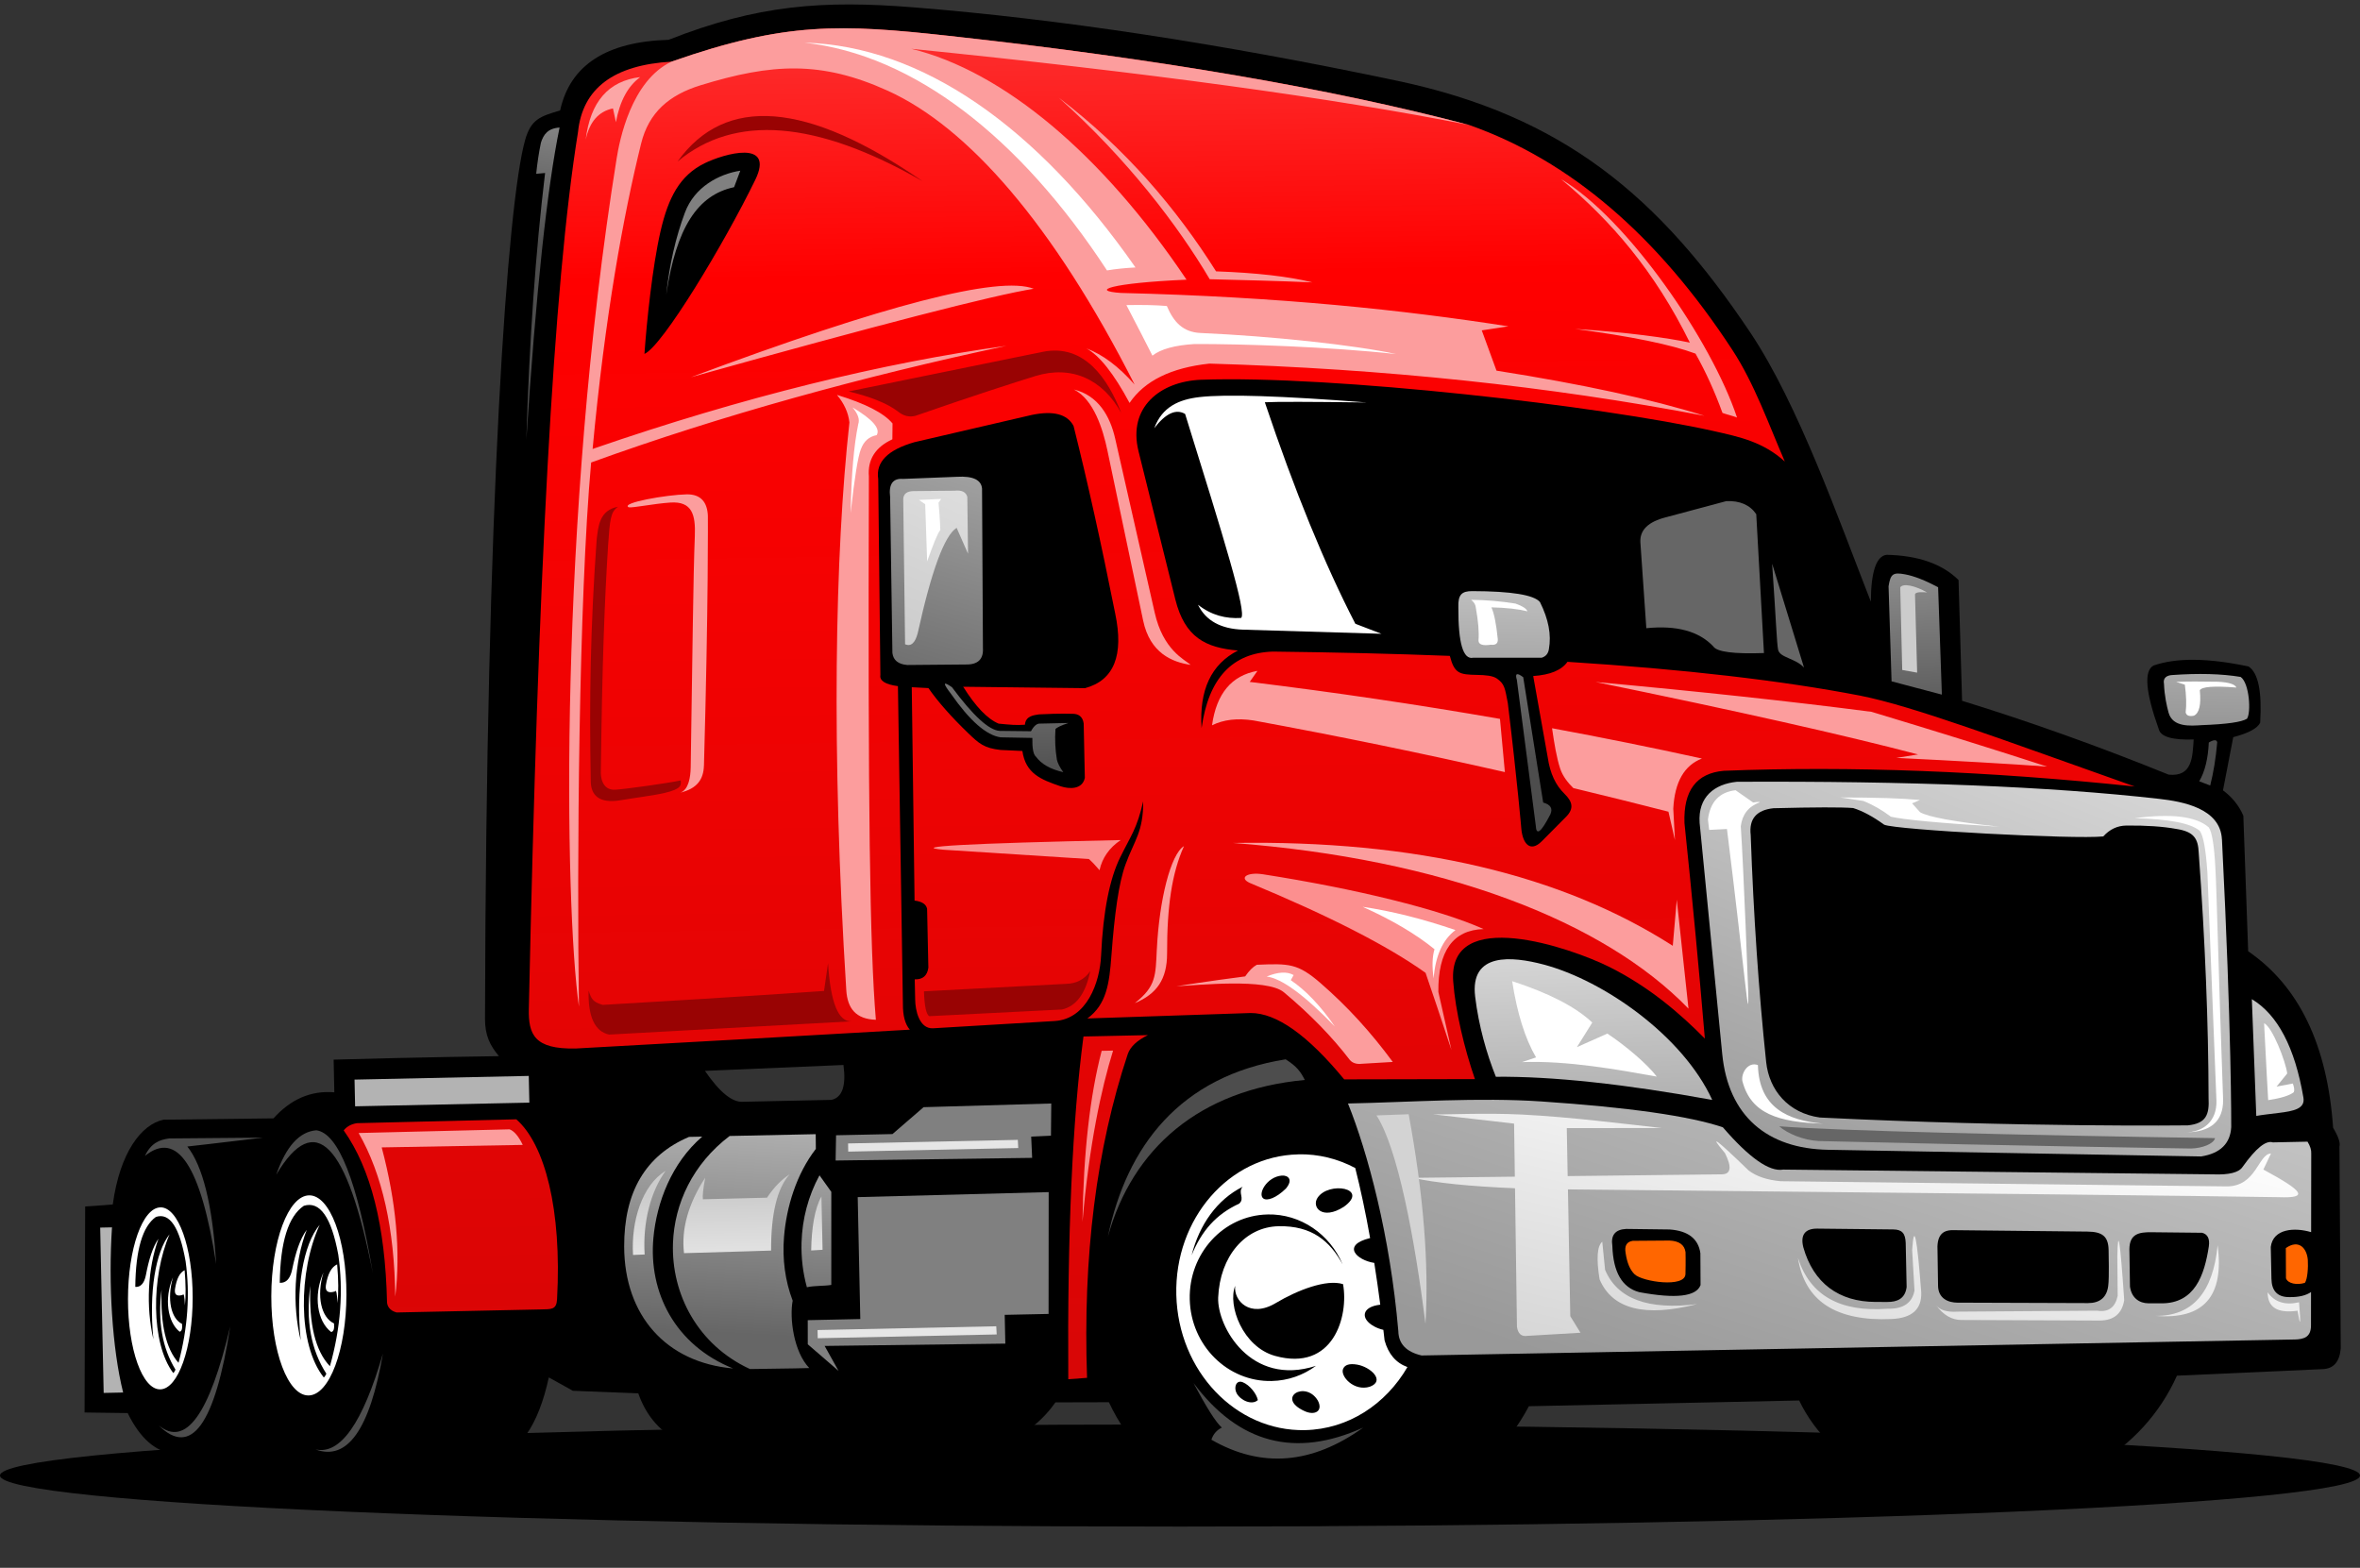 <?xml version="1.0" encoding="UTF-8"?>
<!DOCTYPE svg PUBLIC '-//W3C//DTD SVG 1.0//EN'
          'http://www.w3.org/TR/2001/REC-SVG-20010904/DTD/svg10.dtd'>
<svg clip-rule="evenodd" fill-rule="evenodd" height="45998.0" image-rendering="optimizeQuality" preserveAspectRatio="xMidYMid meet" shape-rendering="geometricPrecision" text-rendering="geometricPrecision" version="1.0" viewBox="3480.0 15639.0 69242.0 45998.0" width="69242.0" xmlns="http://www.w3.org/2000/svg" xmlns:xlink="http://www.w3.org/1999/xlink" zoomAndPan="magnify"
><rect x="3480.0" y="15639.0" width="69242.0" height="45998.0" fill="#333333" stroke="none"/><defs
  ><linearGradient gradientUnits="userSpaceOnUse" id="e" x1="45628.1" x2="46511.2" xlink:actuate="onLoad" xlink:show="other" xlink:type="simple" y1="12443.8" y2="78146.7"
    ><stop offset="0" stop-color="#fc4949"
      /><stop offset=".169" stop-color="#f00"
      /><stop offset="1" stop-color="#bd0a0a"
    /></linearGradient
    ><linearGradient gradientUnits="userSpaceOnUse" id="h" x1="61175.5" x2="61340.3" xlink:actuate="onLoad" xlink:show="other" xlink:type="simple" y1="38972.6" y2="27225.8"
    ><stop offset="0" stop-color="#808080"
      /><stop offset="1" stop-color="#fefefe"
    /></linearGradient
    ><linearGradient gradientUnits="userSpaceOnUse" id="a" x1="31569.3" x2="37166" xlink:actuate="onLoad" xlink:show="other" xlink:type="simple" y1="35153" y2="22172.6"
    ><stop offset="0" stop-color="#ccc"
      /><stop offset="1" stop-color="#fefefe"
    /></linearGradient
    ><linearGradient gradientUnits="userSpaceOnUse" id="k" x1="32824.2" x2="36878.7" xlink:actuate="onLoad" xlink:show="other" xlink:type="simple" y1="37325.8" y2="22976.8"
    ><stop offset="0" stop-color="#666"
      /><stop offset=".631" stop-color="#b2b2b2"
      /><stop offset="1" stop-color="#fefefe"
    /></linearGradient
    ><linearGradient gradientUnits="userSpaceOnUse" id="f" x1="26779.1" x2="27469.9" xlink:actuate="onLoad" xlink:show="other" xlink:type="simple" y1="54868.9" y2="42198.4"
    ><stop offset="0" stop-color="#666"
      /><stop offset="1" stop-color="#fefefe"
    /></linearGradient
    ><linearGradient gradientUnits="userSpaceOnUse" id="j" x1="61144.6" x2="70464.8" xlink:actuate="onLoad" xlink:show="other" xlink:type="simple" y1="52774.5" y2="29226.8"
    ><stop offset="0" stop-color="#999"
      /><stop offset="1" stop-color="#fefefe"
    /></linearGradient
    ><linearGradient gradientUnits="userSpaceOnUse" id="g" x1="26316.2" x2="26363" xlink:actuate="onLoad" xlink:href="#a" xlink:show="other" xlink:type="simple" y1="50688.1" y2="54540"
    /><linearGradient gradientUnits="userSpaceOnUse" id="i" x1="56575.9" x2="56376.4" xlink:actuate="onLoad" xlink:show="other" xlink:type="simple" y1="47541.8" y2="41430.8"
    ><stop offset="0" stop-color="#b3b3b3"
      /><stop offset="1" stop-color="#e6e6e6"
    /></linearGradient
    ><linearGradient gradientUnits="userSpaceOnUse" id="c" x1="61931.5" x2="69450.6" xlink:actuate="onLoad" xlink:show="other" xlink:type="simple" y1="59689.6" y2="36586.9"
    ><stop offset="0" stop-color="#999"
      /><stop offset="1" stop-color="#e6e6e6"
    /></linearGradient
    ><linearGradient gradientUnits="userSpaceOnUse" id="d" x1="59717.4" x2="62731.2" xlink:actuate="onLoad" xlink:href="#a" xlink:show="other" xlink:type="simple" y1="60438" y2="47733.9"
    /><linearGradient gradientUnits="userSpaceOnUse" id="b" x1="62116.2" x2="61534" xlink:actuate="onLoad" xlink:show="other" xlink:type="simple" y1="37501.2" y2="22976.3"
    ><stop offset="0" stop-color="#4d4d4d"
      /><stop offset="1" stop-color="#fefefe"
    /></linearGradient
    ><linearGradient gradientUnits="userSpaceOnUse" id="l" x1="22367.3" x2="23836.3" xlink:actuate="onLoad" xlink:href="#b" xlink:show="other" xlink:type="simple" y1="23211.3" y2="11858.6"
  /></defs
  ><g
  ><path d="M1 0L76201 0 76201 76200 1 76200z" fill="none"
    /><g
    ><g
      ><path d="M38101 57432c19121,0 34621,671 34621,1498 0,828 -15500,1498 -34621,1498 -19121,0 -34621,-671 -34621,-1498 0,-828 15500,-1498 34621,-1498z"
      /></g
      ><g
      ><path d="M18119 46626c0,0 -2324,30 -4850,102 0,0 7,320 20,959 -679,-58 -1274,197 -1785,764 0,0 -1075,13 -3225,39 -649,136 -1283,960 -1490,2488 0,0 -365,31 -810,59 0,0 -6,2015 -18,6044 0,0 422,6 1265,17 361,735 811,1132 1347,1192 0,0 1049,-21 3147,-64 302,313 655,486 1104,497 2130,54 4023,27 4994,-193 901,-235 1459,-1075 1764,-2478 0,0 235,131 706,392 0,0 640,25 1919,76 426,1215 1475,1813 3147,1793 0,0 2333,-59 6999,-177 896,-190 1594,-641 2093,-1352 0,0 523,-1 1569,-4 2284,4857 9860,4767 12323,117 0,0 2643,-56 7929,-168 1915,3974 9046,3821 11084,-728 0,0 1422,-64 4267,-192 325,-8 505,-210 539,-607 0,0 -13,-1976 -38,-5927 31,-104 -31,-287 -186,-548 -169,-2428 -1000,-4154 -2492,-5178 0,0 -47,-1326 -142,-3978 -127,-294 -326,-542 -597,-743 0,0 100,-520 301,-1561 445,-116 709,-257 790,-424 56,-914 -58,-1464 -340,-1649 -1188,-253 -2118,-262 -2790,-28 -286,156 -234,780 156,1871 58,219 399,319 1023,298 -35,509 -35,1103 -734,1032 -2055,-833 -4075,-1555 -6061,-2167 0,0 -35,-1181 -104,-3543 -478,-473 -1180,-719 -2108,-740 -305,35 -460,493 -465,1375 -938,-2392 -2123,-5784 -3539,-7900 -2669,-3986 -5480,-6354 -10353,-7382 -5170,-1091 -9891,-1809 -14163,-2153 -2703,-218 -4616,-74 -7219,950 -1831,55 -2892,746 -3182,2072 -580,174 -853,251 -1028,871 -519,1836 -1146,10594 -1176,25777 -1,485 139,776 406,1097zm10108 258c83,616 -36,958 -356,1025 0,0 -862,18 -2585,55 -315,28 -689,-274 -1123,-906 2710,-115 4064,-173 4064,-173z"
      /></g
      ><path d="M70794 54939c-17069,313 -25604,469 -25604,469 -448,-103 -676,-341 -683,-712 -240,-2796 -899,-5247 -1478,-6681 1837,-39 3842,-184 5675,-60 2565,174 4340,426 5324,758 777,899 1367,1312 1770,1241 8409,93 12614,140 12614,140 471,19 760,-55 867,-222 389,-545 684,-784 886,-716 678,-14 1017,-21 1017,-21 79,129 115,245 109,346l-3 2309c-479,-144 -1116,-109 -1184,434 9,430 16,742 20,937 7,330 155,537 527,535 277,3 482,-46 634,-148l-1 975c0,335 -184,411 -488,417zm-17420 -1600c-4,-621 -5,-931 -5,-931 -60,-426 -361,-658 -903,-697 0,0 -425,-5 -1275,-16 -319,16 -454,181 -405,496 24,772 286,1225 788,1359 1076,200 1677,130 1801,-210zm3014 -1109c297,1058 1045,1604 2120,1607l347 1c286,1 521,-92 565,-438 0,0 -9,-407 -27,-1293 -11,-282 -106,-394 -365,-397l-2230 -24c-356,-3 -499,183 -410,542zm4523 1628l3829 13c338,1 577,-158 601,-573 2,2 22,-212 5,-988 -9,-403 -190,-532 -622,-537l-3945 -42c-336,-4 -481,185 -452,634 13,838 15,988 15,988 1,389 306,504 569,505zm5601 19l385 1c978,3 1260,-824 1389,-1667 33,-227 -33,-361 -197,-403l-1490 -16c-360,-4 -636,48 -643,490 12,818 17,1104 17,1104 45,332 273,490 540,491z" fill="url(#c)"
      /><path d="M49552 54255l-69 -3720c11731,115 18684,192 20858,229 900,34 714,-178 -454,-811 0,0 74,-157 223,-470 -376,7 -423,974 -1309,964 -1032,-12 -5391,-63 -13079,-152 -395,-36 -707,-140 -936,-314 -961,-930 -1192,-1099 -694,-508 205,411 174,618 -96,620l-4521 52 -26 -1409c0,0 930,0 2789,-1 -1107,-122 -2674,-324 -4088,-395 -1149,-57 -2229,8 -2626,-8l2379 273 22 1557 -2994 34c665,148 1665,250 2999,306l57 4061c28,208 132,298 311,269 1035,-61 1553,-91 1553,-91 -201,-325 -301,-488 -301,-488zm21382 -408c56,670 41,753 -46,248 -585,84 -877,-97 -876,-541 205,290 513,387 922,293zm-20522 -671c375,876 1329,1117 2863,724 -1443,181 -2343,-153 -2702,-1004 -55,-551 -83,-826 -83,-826 -151,130 -177,499 -78,1106zm9171 -870c53,-810 141,-393 266,1251 18,495 -272,755 -870,781 -1633,73 -2549,-525 -2748,-1794 353,1101 1231,1598 2632,1492 456,11 719,-167 788,-532 0,0 -23,-399 -69,-1197zm6221 1481c-65,393 -302,592 -714,596 0,0 -1351,-5 -4054,-16 -288,2 -538,-143 -750,-435 108,146 317,209 629,190 0,0 1366,-9 4096,-28 328,51 528,-93 601,-434 0,0 -3,-387 -10,-1162 17,-891 84,-462 202,1289zm2741 -1612c197,1495 -408,2185 -1816,2072 1075,5 1681,-686 1816,-2072z" fill="url(#d)"
      /><g
      ><path d="M71105 53277c78,-104 100,-464 86,-669 -24,-335 -254,-624 -645,-351 3,591 4,886 4,886 57,159 325,206 555,134zm-18174 -255c10,-380 2,-647 2,-647 -30,-214 -188,-327 -472,-339 0,0 -358,3 -1075,8 -179,26 -249,146 -210,360 42,287 130,495 264,623 229,220 1480,402 1491,-6z" fill="#f60"
      /></g
      ><path d="M20364 46402c3342,-186 6553,-363 9810,-553 -138,-158 -206,-410 -203,-758l-146 -9321c-372,-50 -544,-159 -515,-326 0,0 -21,-1917 -63,-5752 -77,-495 278,-855 1063,-1080 2294,-533 3441,-799 3441,-799 634,-132 1044,-24 1227,323 405,1614 812,3446 1220,5495 261,1235 -33,1968 -883,2198 -2383,-27 -3575,-41 -3575,-41 368,587 715,947 1040,1082 359,34 499,50 771,32 20,-268 282,-281 415,-304 619,-32 962,-17 962,-17 203,-6 319,88 347,283 23,1065 34,1597 34,1597 -71,342 -448,335 -713,246 -582,-197 -1023,-375 -1120,-1035 -427,-20 -640,-30 -640,-30 -479,-53 -631,-185 -954,-497 -498,-481 -885,-921 -1162,-1318l-489 -26 82 6261c216,25 339,105 368,239 24,1152 37,1728 37,1728 -32,237 -165,351 -400,343 8,397 13,595 13,595 3,314 121,864 527,841 1179,-69 2365,-140 3567,-213 939,-57 1325,-1123 1361,-1926 59,-1312 259,-2261 556,-2867 325,-662 492,-838 679,-1652 5,901 -259,1138 -520,1855 -198,543 -321,1445 -412,2667 -60,818 -141,1436 -706,1848 0,0 1597,-53 4791,-160 759,-1 1674,648 2744,1947 0,0 1279,-3 3836,-8 -307,-886 -572,-1988 -637,-2863 -168,-2235 3451,-994 4589,-424 1174,589 2071,1366 2794,2098 -167,-1993 -366,-4100 -598,-6322 -35,-954 351,-1466 1159,-1535 3724,-145 7741,9 12051,461 -3915,-1385 -6489,-2355 -8058,-2666 -2298,-443 -5160,-774 -8585,-992 -171,245 -506,384 -1005,417 0,0 143,801 429,2403 67,452 229,802 487,1050 238,234 284,434 56,669 -133,137 -372,378 -718,724 -346,346 -559,62 -601,-346 0,0 -120,-1419 -398,-3707 -85,-441 -94,-558 -317,-717 -120,-85 -330,-105 -587,-109 -515,-9 -663,-38 -797,-558 -1627,-63 -3357,-105 -5192,-126 -1191,36 -1888,784 -2092,2245 -74,-1116 282,-1875 1067,-2276 -950,-82 -1560,-384 -1838,-1504 -189,-762 -540,-2175 -1079,-4343 -322,-1295 647,-2049 1826,-2097 3875,-140 11789,775 15035,1502 809,181 1461,323 2101,896 -471,-1086 -891,-2281 -1532,-3263 -2198,-3367 -4773,-5570 -7728,-6610 -4069,-1074 -9154,-1945 -15256,-2614 -3176,-348 -4803,-417 -8145,755 -1699,97 -2614,784 -2746,2063 -730,4513 -1174,13105 -1443,25729 -16,752 162,1187 1370,1162zm2023 -20379c528,-225 2339,-3234 3250,-5102 588,-1205 -917,-771 -1488,-490 -723,356 -1062,1003 -1290,1997 -240,1046 -405,2659 -471,3595zm-3759 22456c839,733 1340,2646 1196,5278 -17,312 -163,293 -482,300 -539,11 -1734,37 -4226,89 -218,-57 -278,-204 -281,-306 -51,-2236 -475,-3915 -1271,-5036 91,-114 220,-185 388,-212 3253,-78 4676,-113 4676,-113zm16641 -2430c-325,2453 -474,5805 -446,10056 0,0 184,-14 551,-41 -125,-3567 273,-6733 1194,-9498 73,-214 270,-400 591,-557l-1890 40z" fill="url(#e)"
      /><g
      ><path d="M36383 27769c-391,-1009 -1084,-2057 -2311,-1807 -566,115 -2463,503 -5693,1162 644,154 1123,347 1436,580 166,139 341,183 526,134 1760,-611 2915,-980 3513,-1165 1065,-328 1984,90 2530,1095z" fill="#990303"
      /></g
      ><g
      ><path d="M33735 48986c18,416 28,624 28,624 0,0 -1922,26 -5766,78 0,0 4,-247 13,-741 0,0 552,-12 1655,-35 0,0 304,-263 913,-789 0,0 1249,-36 3746,-108 -6,630 -9,945 -9,945 -387,18 -581,27 -581,27zm-758 6074c0,0 -1767,23 -5302,68 0,0 136,244 408,732 0,0 -301,-260 -903,-780 -1,-9 -1,-245 -1,-708l1542 -33 -76 -3577 5603 -147 -3 3574 -1287 27 18 842z" fill="#808080"
      /></g
      ><path d="M27870 53338c-206,36 -485,17 -716,68 -117,-423 -170,-868 -157,-1313 20,-679 193,-1359 527,-1971l346 485c0,1821 0,2731 0,2731zm-1133 463c-96,502 25,1494 487,1976 0,0 -606,17 -1740,29 -1527,-703 -2311,-2192 -2259,-3693 41,-1159 581,-2325 1663,-3145l2525 -53 4 432c-574,743 -864,1709 -934,2585 -52,647 32,1288 254,1868zm-1746 1988c-1975,-172 -3191,-1561 -3198,-3572 -6,-1607 629,-2681 1903,-3222l388 -8c-899,771 -1338,1934 -1433,2970 -147,1592 627,3145 2340,3833z" fill="url(#f)"
      /><g
      ><path d="M6419 51656l347 -7c-108,1633 3,3550 327,4846l-571 12 -102 -4850zm7463 -4342l5112 -108 17 784 -5112 108 -17 -784z" fill="#b3b3b3"
      /></g
      ><g
      ><path d="M18431 48773c134,50 263,202 387,457 0,0 -1380,24 -4139,73 425,1600 558,3060 398,4379 -23,-1992 -381,-3593 -1075,-4801 2953,-72 4429,-108 4429,-108z" fill="#fc9d9d"
      /></g
      ><path d="M23011 49991c-690,413 -1019,1480 -958,2468 227,-10 341,-14 341,-14 -59,-935 173,-1845 616,-2454zm2973 787c203,-304 424,-532 661,-682 -365,411 -545,1156 -541,2234 0,0 -987,33 -2555,76 -84,-708 124,-1446 621,-2214 -60,329 -82,541 -67,633 1254,-31 1881,-47 1881,-47zm1597 -34c-199,342 -293,946 -301,1583l334 -20 -33 -1563z" fill="url(#g)"
      /><g
      ><path d="M32710 54552c9,160 13,239 13,239 0,0 -1750,37 -5251,111 0,0 -2,-80 -5,-240 3496,-74 5243,-111 5243,-111zm633 -5469c8,160 12,239 12,239 0,0 -1663,35 -4988,105 0,0 -2,-80 -5,-240 3321,-70 4981,-105 4981,-105z" fill="#e6e6e6"
      /></g
      ><g
      ><path d="M35803 46470c-346,1323 -534,2997 -564,5024 197,-2261 552,-3917 899,-5031l-335 7z" fill="#fc8f8f"
      /></g
      ><path d="M48171 35508c-184,-140 -246,-115 -187,77 370,2850 555,4274 555,4274 13,312 156,203 429,-329 76,-171 5,-286 -211,-344 -391,-2452 -586,-3678 -586,-3678zm-13684 2412c23,107 87,232 190,374 -377,-84 -646,-238 -809,-462 -71,-62 -104,-243 -99,-543 0,0 -310,-6 -930,-17 -419,-59 -905,-484 -1458,-1277 -246,-319 -236,-382 32,-190 620,836 1087,1262 1400,1278 610,6 916,10 916,10 85,-158 175,-232 271,-224 537,-11 813,-17 828,-18 -220,73 -347,134 -381,182 -20,301 -7,596 41,885zm25857 -5051c73,2100 110,3150 110,3150 0,0 -492,-130 -1476,-390 0,0 -29,-929 -88,-2788 57,-363 128,-417 485,-351 264,49 586,175 969,378zm7661 5693c215,83 322,124 322,124 96,-377 165,-799 206,-1268 -16,-83 -98,-81 -247,5 -22,479 -116,858 -281,1139z" fill="url(#b)"
      /><path d="M48924 34686c-20,130 -91,214 -213,251 0,0 -668,0 -2005,-1 -297,67 -443,-426 -438,-1480 -13,-372 100,-475 411,-474 1146,3 1807,111 1983,321 252,502 339,963 262,1382zm20481 2041c-155,98 -594,160 -1318,187 -344,22 -862,69 -982,-369 -53,-191 -120,-495 -134,-839 -38,-192 100,-252 235,-261 784,-56 1456,-38 2014,55 259,179 311,1048 186,1227z" fill="url(#h)"
      /><g
      ><path d="M47948 33349c203,72 318,147 346,225 -265,-66 -617,-105 -1056,-116 79,173 142,484 187,933 8,127 -61,181 -207,164 -237,35 -356,-6 -359,-123 20,-244 -6,-565 -79,-965 -4,-81 -49,-158 -136,-230 428,4 862,41 1303,111zm20613 2292c317,17 495,74 534,170 -662,-52 -1020,-25 -1073,81 43,421 -15,669 -173,745 -141,28 -221,-4 -242,-97 27,-223 18,-494 -24,-813 0,0 -85,-27 -256,-82 319,-13 731,-14 1235,-4z" fill="#fff"
      /></g
      ><g
      ><path d="M59666 33079c14,-83 229,-70 355,-58 -343,-197 -703,-279 -788,-150 39,1617 58,2425 58,2425 292,52 438,78 438,78 -42,-1529 -63,-2294 -63,-2294z" fill="#ccc"
      /></g
      ><g
      ><path d="M43394 46852c634,-38 950,-56 950,-56 -644,-873 -1326,-1623 -2117,-2311 -675,-586 -932,-579 -1873,-540 -113,61 -227,175 -341,341 -218,25 -1215,162 -2020,290 630,-31 2655,-243 3155,175 770,644 1416,1307 1940,1992 74,80 177,117 307,110zm-5972 -3365c69,-1431 404,-2789 796,-3023 -355,790 -498,1766 -496,3149 1,760 -303,1188 -947,1458 625,-495 609,-796 646,-1584z" fill="#fc9d9d"
      /></g
      ><g
      ><path d="M40151 41545c2327,966 4046,1845 5155,2637 199,576 452,1331 760,2265 0,0 -128,-569 -385,-1706 -11,-1201 431,-1816 1327,-1844 -1274,-574 -3738,-1180 -6470,-1607 -469,-73 -717,105 -387,255zm-4723 -702c93,81 197,191 312,328 79,-363 286,-658 621,-885 -4501,98 -6233,193 -5195,284 2842,182 4263,273 4263,273z" fill="#fc8f8f"
      /></g
      ><g
      ><path d="M46584 19306c-4069,-1074 -9154,-1945 -15256,-2614 -3176,-348 -4803,-417 -8145,755 -1190,562 -1528,2328 -1609,2830 -1710,10638 -1531,21922 -1108,24895 -62,-4213 -7,-11923 358,-15964 3828,-1386 7961,-2522 12183,-3423 -3590,492 -7705,1493 -12140,3026 360,-3873 902,-6853 1424,-8963 224,-906 817,-1423 1746,-1708 2090,-642 3536,-726 5496,164 2337,1062 4835,3891 7236,8617 -471,-533 -944,-886 -1417,-1060 383,204 806,738 1269,1600 438,-648 1219,-1033 2344,-1154 5117,150 9958,661 14523,1531 -1542,-485 -3576,-927 -6101,-1324 0,0 -144,-394 -432,-1182 0,0 261,-39 782,-118 -3061,-478 -6696,-867 -11368,-980 -915,-61 -319,-291 1924,-389 -2478,-3691 -5386,-6119 -8076,-6774 6931,699 12387,1444 16368,2236zm-22832 7400c5684,-2123 9036,-2988 10057,-2595 -1211,195 -4563,1060 -10057,2595zm28808 16683c-3257,-2087 -7543,-3107 -12900,-3018 6143,471 10858,2276 13360,4861 -229,-2131 -344,-3196 -344,-3196 -78,902 -117,1354 -117,1354zm6558 -5514c1823,89 3297,174 4422,255 -1538,-500 -3254,-1035 -5148,-1606 -2347,-305 -5046,-597 -8096,-875 4115,842 7268,1550 9459,2125 -425,67 -637,101 -637,101zm-6494 2418c-128,-559 -192,-839 -192,-839 -928,-238 -1858,-469 -2790,-693 -161,-156 -312,-347 -388,-576 -103,-312 -172,-732 -237,-1180 1480,274 2946,570 4398,889 -520,200 -800,691 -841,1471 34,609 50,919 49,929zm-4991 -2001c-2443,-556 -4901,-1061 -7375,-1515 -474,-73 -880,-26 -1217,142 129,-930 573,-1462 1332,-1597 -150,216 -226,324 -226,324 2484,304 4931,665 7342,1085l144 1562zm-9219 -3147c-191,-162 -808,-438 -1055,-1531 -204,-906 -592,-2612 -1159,-5103 -151,-668 -500,-1270 -1212,-1444 581,289 853,1170 982,1784 512,2436 861,4100 1049,4993 201,959 855,1223 1394,1302zm-9236 10414c-177,-2089 -235,-6229 -205,-15941 -40,-496 190,-859 689,-1090 0,0 2,-155 5,-465 -254,-306 -798,-585 -1630,-837 210,250 332,518 365,806 -425,3852 -536,9614 -92,16659 34,539 285,850 869,868zm-5044 -7460c135,-4799 115,-7330 115,-7330 -17,-383 -197,-634 -623,-626 -570,10 -1946,247 -1702,379 114,25 715,-103 1220,-138 645,-45 748,359 722,990 -48,1159 -70,3627 -121,6778 -5,289 -61,661 -306,743 487,-117 683,-382 694,-795zm29885 -10344c148,52 295,84 425,134 -743,-2242 -3219,-5844 -5161,-6993 1470,1220 2746,2702 3777,4795 -657,-139 -1826,-304 -3365,-401 1637,217 2814,458 3531,724 297,526 561,1106 792,1741zm-15047 -3924c1008,26 2007,50 3016,93 -693,-173 -1636,-281 -2829,-324 -1165,-1850 -2675,-3621 -4614,-5095 2006,1794 3495,3748 4428,5326z" fill="#fc9d9d"
      /></g
      ><g
      ><path d="M23452 38536c-329,73 -1595,253 -1919,273 -410,25 -431,-426 -425,-528 40,-3160 106,-4951 215,-6666 52,-701 65,-965 292,-1108 -548,99 -582,568 -629,969 -185,2567 -218,4690 -173,7095 7,383 229,657 877,546 355,-61 996,-144 1279,-211 527,-124 492,-233 483,-371z" fill="#990303"
      /></g
      ><g
      ><path d="M44810 48330c434,2348 599,4398 493,6150 -315,-2513 -816,-5160 -1437,-6115 629,-23 944,-35 944,-35z" fill="#d3d3d3"
      /></g
      ><path d="M47368 47231c1658,-15 3774,211 6349,679 -864,-1882 -3180,-3502 -4944,-3971 -935,-248 -2171,-366 -2012,943 105,863 337,1674 607,2348zm22311 1149c103,-23 467,-65 655,-88 443,-54 784,-122 728,-450 -250,-1469 -755,-2432 -1513,-2888 87,2284 130,3426 130,3426z" fill="url(#i)"
      /><g
      ><path d="M48129 46801c1342,-51 2845,225 3961,425 -287,-376 -918,-909 -1451,-1262 0,0 -297,132 -892,397 0,0 150,-240 450,-721 -485,-458 -1269,-863 -2350,-1214 145,938 378,1684 701,2237 -279,93 -418,140 -418,140z" fill="#fff"
      /></g
      ><path d="M68672 40266c286,5669 272,8442 272,8442 -28,484 -322,771 -883,861 0,0 -3492,-63 -10949,-196 -1780,-32 -2923,-986 -3102,-2810 -93,-947 -314,-3207 -663,-6780 -54,-767 439,-1141 1093,-1207 5021,-24 9156,134 12388,501 703,80 1797,280 1843,1189zm-393 7585c26,498 -74,751 -611,806 0,0 -4896,61 -10796,-231 -922,-128 -1486,-800 -1573,-1627 -218,-2066 -370,-4286 -454,-6663 -54,-469 168,-731 666,-784 1211,-31 1990,-33 2339,-6 277,86 580,249 911,489 329,153 5605,434 6429,344 187,-209 412,-315 676,-319 583,-6 1073,27 1470,100 515,80 635,281 654,698 189,2606 285,5004 289,7193z" fill="url(#j)"
      /><g
      ><path d="M54149 39963c535,4277 647,5910 624,4789 0,0 -137,-3693 -219,-4870 44,-349 228,-583 552,-702 12,-18 -51,-17 -189,4 0,0 -172,-120 -516,-360 -475,55 -745,341 -810,860 24,203 35,304 35,304 348,-17 522,-26 522,-26z" fill="#fff"
      /></g
      ><g
      ><path d="M54603 47363c251,952 1046,1201 2365,1243 -1029,-93 -1879,-461 -1911,-1718 -287,-109 -502,235 -455,475z" fill="#fff"
      /></g
      ><g
      ><path d="M68283 39912c-366,-322 -1089,-411 -2171,-267 1021,25 1658,150 1911,374 102,138 176,543 222,1216 42,1078 128,3250 265,6699 15,590 -371,929 -932,928 756,1 1132,-317 1128,-954 -136,-3758 -185,-6060 -228,-6816 -34,-652 -99,-1046 -195,-1180z" fill="#fff"
      /></g
      ><g
      ><path d="M59811 39466c230,141 1008,284 2334,430 -1740,-108 -2803,-206 -3188,-296 -260,-196 -529,-351 -809,-462 0,0 -224,-34 -670,-102 1033,0 1810,25 2333,74 -154,66 -230,99 -230,99 154,171 231,257 231,257z" fill="#fff"
      /></g
      ><g
      ><path d="M70752 47429c42,120 51,205 27,254 -123,99 -374,177 -751,234 0,0 -69,-1197 -120,-2257 240,104 642,1139 678,1475 -208,256 -312,384 -312,384 318,-60 478,-90 478,-90z" fill="#fff"
      /></g
      ><g
      ><path d="M68469 49031c-39,170 -380,298 -704,305 0,0 -4736,-68 -10918,-219 -464,-24 -931,-225 -1164,-433 1642,131 7105,260 12786,347z" fill="#666"
      /></g
      ><path d="M32319 34639c-17,-3109 -26,-4663 -26,-4663 -22,-259 -267,-375 -734,-348 0,0 -527,21 -1582,62 -300,-24 -427,153 -381,531 45,3050 67,4575 67,4575 25,214 171,332 436,354 1148,-10 1721,-15 1721,-15 357,6 523,-160 498,-497z" fill="url(#k)"
      /><path d="M31883 31888c-224,-509 -336,-763 -336,-763 -358,228 -738,1258 -1141,3090 -76,291 -200,400 -371,327 0,0 -18,-1421 -54,-4263 8,-151 108,-228 300,-232 0,0 402,-4 1206,-11 209,-24 334,37 374,181 14,1114 21,1670 21,1670z" fill="url(#a)"
      /><g
      ><path d="M31016 30388c45,474 53,798 53,798 -92,124 -193,388 -387,924 0,0 -19,-559 -57,-1677 0,0 -61,-42 -184,-127 0,0 218,-9 653,-28 -52,74 -78,111 -78,111z" fill="#fff"
      /></g
      ><g
      ><path d="M41351 44397c437,294 868,747 1293,1359 -892,-922 -1559,-1411 -2001,-1466 336,-138 600,-152 792,-43 -56,100 -84,150 -84,150z" fill="#fff"
      /></g
      ><g
      ><path d="M43458 42243c868,390 1571,806 2110,1246 -66,220 -75,505 -26,855 54,-665 268,-1137 641,-1417 -961,-329 -1869,-557 -2725,-683z" fill="#fff"
      /></g
      ><g
      ><path d="M36794 23486c-308,16 -587,45 -835,87 -2564,-3918 -5678,-6328 -8876,-6682 3446,92 6838,2473 9711,6594z" fill="#fff"
      /></g
      ><g
      ><path d="M37715 24617c201,473 475,769 992,792 2086,92 4521,353 5732,618 -1965,-214 -4518,-300 -5916,-294 -575,35 -985,148 -1231,340 -174,-346 -429,-840 -764,-1483 488,-9 884,0 1186,27z" fill="#fff"
      /></g
      ><g
      ><path d="M28738 28817c-87,222 -187,846 -300,1872 19,-1115 94,-1985 224,-2611 47,-133 -9,-295 -167,-485 589,351 824,622 706,813 -223,41 -377,178 -462,411z" fill="#fff"
      /></g
      ><g
      ><path d="M34752 44504c304,-3 542,-127 716,-372 -136,658 -412,1032 -831,1125 0,0 -1298,65 -3893,196 -89,-53 -141,-296 -155,-729 2775,-146 4162,-219 4162,-219zm-7095 209c0,0 47,-324 118,-814 72,1164 305,1733 699,1705 -4748,259 -7122,389 -7122,389 -421,-92 -621,-522 -603,-1290 77,230 115,335 416,419 4216,-246 6493,-409 6493,-409z" fill="#990303"
      /></g
      ><g
      ><path d="M21464 18820c-423,88 -689,395 -800,919 135,-1114 669,-1727 1600,-1838 -362,265 -600,705 -713,1323 -58,-269 -87,-404 -87,-404z" fill="#fca6a6"
      /></g
      ><path d="M19473 20715c-277,2290 -460,4898 -550,7822 282,-4319 607,-7371 975,-9156 -343,23 -473,203 -548,447 -60,291 -106,594 -138,910 174,-15 261,-23 261,-23z" fill="url(#l)"
      /><g
      ><path d="M23358 20380c1677,-1403 4073,-1212 7189,575 -3391,-2342 -5788,-2533 -7189,-575z" fill="#990303"
      /></g
      ><g
      ><path d="M41568 49508c-2030,43 -3631,1889 -3575,4123 55,2234 1746,4010 3776,3967 1270,-27 2371,-759 3005,-1850 -338,-122 -561,-384 -671,-785 -12,-103 -23,-205 -35,-307 -94,-21 -187,-55 -272,-102 -411,-225 -368,-575 181,-636 -55,-424 -114,-833 -176,-1226 -516,-78 -974,-521 -122,-729 -132,-746 -278,-1431 -436,-2055 -506,-269 -1076,-415 -1674,-402zm-1627 949c-755,379 -1272,1113 -1499,2009 293,-712 713,-1198 1395,-1513 178,-156 -52,-325 104,-496zm-222 2908c-225,578 224,1792 1170,2055 1709,475 2167,-1161 1996,-2105 -485,-154 -1338,175 -1976,556 -756,451 -1239,-71 -1190,-506zm1490 -2855c-289,283 -553,369 -660,294 -180,-127 96,-637 539,-674 177,-13 345,111 121,380zm-824 6207c-37,-189 -243,-444 -443,-524 -194,-78 -271,156 -178,326 115,208 445,359 621,198zm1760 14c163,308 -89,452 -397,306 -844,-390 37,-910 397,-306zm1525 -406c468,-172 18,-584 -374,-649 -227,-38 -364,6 -412,131 -82,213 322,662 786,518zm-759 -5281c-632,407 -957,14 -775,-262 325,-493 1534,-287 775,262zm-2241 227c-1294,27 -2316,1143 -2283,2493 33,1349 1110,2421 2404,2393 485,-10 932,-173 1299,-445 -1919,623 -2904,-1162 -2869,-2004 51,-1210 789,-2071 1770,-2092 981,-21 1512,438 1883,1121 -373,-880 -1226,-1488 -2205,-1467z" fill="#fff"
      /></g
      ><g
      ><path d="M8185 51063c-524,11 -949,1215 -950,2690 -1,1474 423,2661 948,2649 524,-11 949,-1215 950,-2690 1,-1474 -424,-2661 -948,-2650zm443 4760c-389,-636 -525,-1419 -408,-2347 -35,1024 131,1740 498,2147 271,-1021 341,-2013 208,-2976 -177,-1003 -467,-1437 -872,-1304 -391,278 -593,962 -605,2053 71,3 245,3 314,-359 85,-445 199,-816 366,-1053 -317,873 -369,2000 -149,2950 -135,-1395 63,-2563 475,-3082 -538,1246 -554,3190 108,4071 28,-13 50,-73 66,-99zm211 -2192c-172,52 -247,-6 -225,-171 45,-300 140,-484 283,-554 35,411 38,755 8,1032 -9,-263 -31,-366 -66,-307zm-287 -510c-262,625 -153,1305 196,1589 62,-6 86,-82 73,-228 -322,-157 -450,-722 -268,-1360z" fill="#fff"
      /></g
      ><g
      ><path d="M41762 47325c-3089,285 -5063,2012 -5778,4603 550,-2652 2114,-4715 5217,-5209 327,208 437,359 562,606zm-32786 1952c444,553 742,1705 846,3448 -446,-2877 -1142,-3934 -2089,-3173 179,-377 425,-474 713,-512 1836,-16 2754,-23 2754,-23 -1339,162 -2223,260 -2223,260zm-841 8182c954,944 1654,-24 2100,-2904 -609,2584 -1309,3551 -2100,2904zm6580 -2109c-382,2223 -1042,3161 -1980,2814 729,165 1389,-773 1980,-2814zm-3127 -5251c1135,-1908 2079,-940 2833,2904 -458,-2710 -1011,-4111 -1658,-4202 -498,39 -890,472 -1176,1298zm27433 7780c1467,843 2953,724 4456,-356 -1993,904 -3653,469 -4979,-1307 381,721 658,1157 830,1308 -151,74 -253,193 -306,355z" fill="#4d4d4d"
      /></g
      ><g
      ><path d="M12547 50710c-609,13 -1104,1338 -1107,2959 -3,1621 488,2925 1097,2912 609,-13 1104,-1338 1107,-2959 3,-1621 -489,-2925 -1097,-2912zm508 5233c-450,-699 -608,-1559 -471,-2580 -42,1127 149,1913 576,2360 317,-1123 398,-2214 245,-3273 -204,-1103 -541,-1580 -1011,-1433 -454,306 -690,1059 -706,2258 83,3 284,3 365,-396 100,-489 232,-898 427,-1158 -369,961 -431,2200 -177,3244 -155,-1533 76,-2819 556,-3390 -627,1371 -648,3509 120,4477 32,-14 58,-80 77,-109zm248 -2411c-200,57 -287,-6 -261,-188 53,-330 163,-533 330,-609 40,452 43,830 8,1135 -10,-290 -35,-402 -77,-338zm-333 -560c-305,688 -179,1435 225,1747 72,-7 100,-91 85,-251 -373,-172 -522,-794 -310,-1496z" fill="#fff"
      /></g
      ><g
      ><path d="M55233 34799c-887,31 -1382,-34 -1486,-195 -421,-446 -1075,-624 -1964,-534 0,0 -58,-841 -175,-2524 -18,-357 233,-601 752,-731 1179,-315 1768,-473 1768,-473 399,-17 692,110 880,382 150,2717 226,4075 226,4075zm1177 428c0,0 -312,-1016 -936,-3049 117,1683 134,2307 175,2524 52,238 506,245 761,524z" fill="#666"
      /></g
      ><g
      ><path d="M39895 33769c169,-159 -509,-2341 -1644,-5985 -267,-157 -569,-19 -905,416 232,-621 715,-840 1328,-911 775,-89 2409,-36 4900,158 -1645,-22 -2639,-24 -2984,-6 870,2590 1755,4756 2656,6499 510,196 765,294 765,294 -2704,-81 -4056,-121 -4056,-121 -656,-20 -1098,-264 -1326,-731 397,311 819,414 1267,387z" fill="#fff"
      /></g
      ><g
      ><path d="M25200 20648c-121,322 -182,483 -182,483 -1066,226 -1697,1178 -1991,3154 93,-876 276,-1680 549,-2410 281,-753 1000,-1131 1623,-1228z" fill="#808080"
      /></g
    ></g
  ></g
></svg
>
